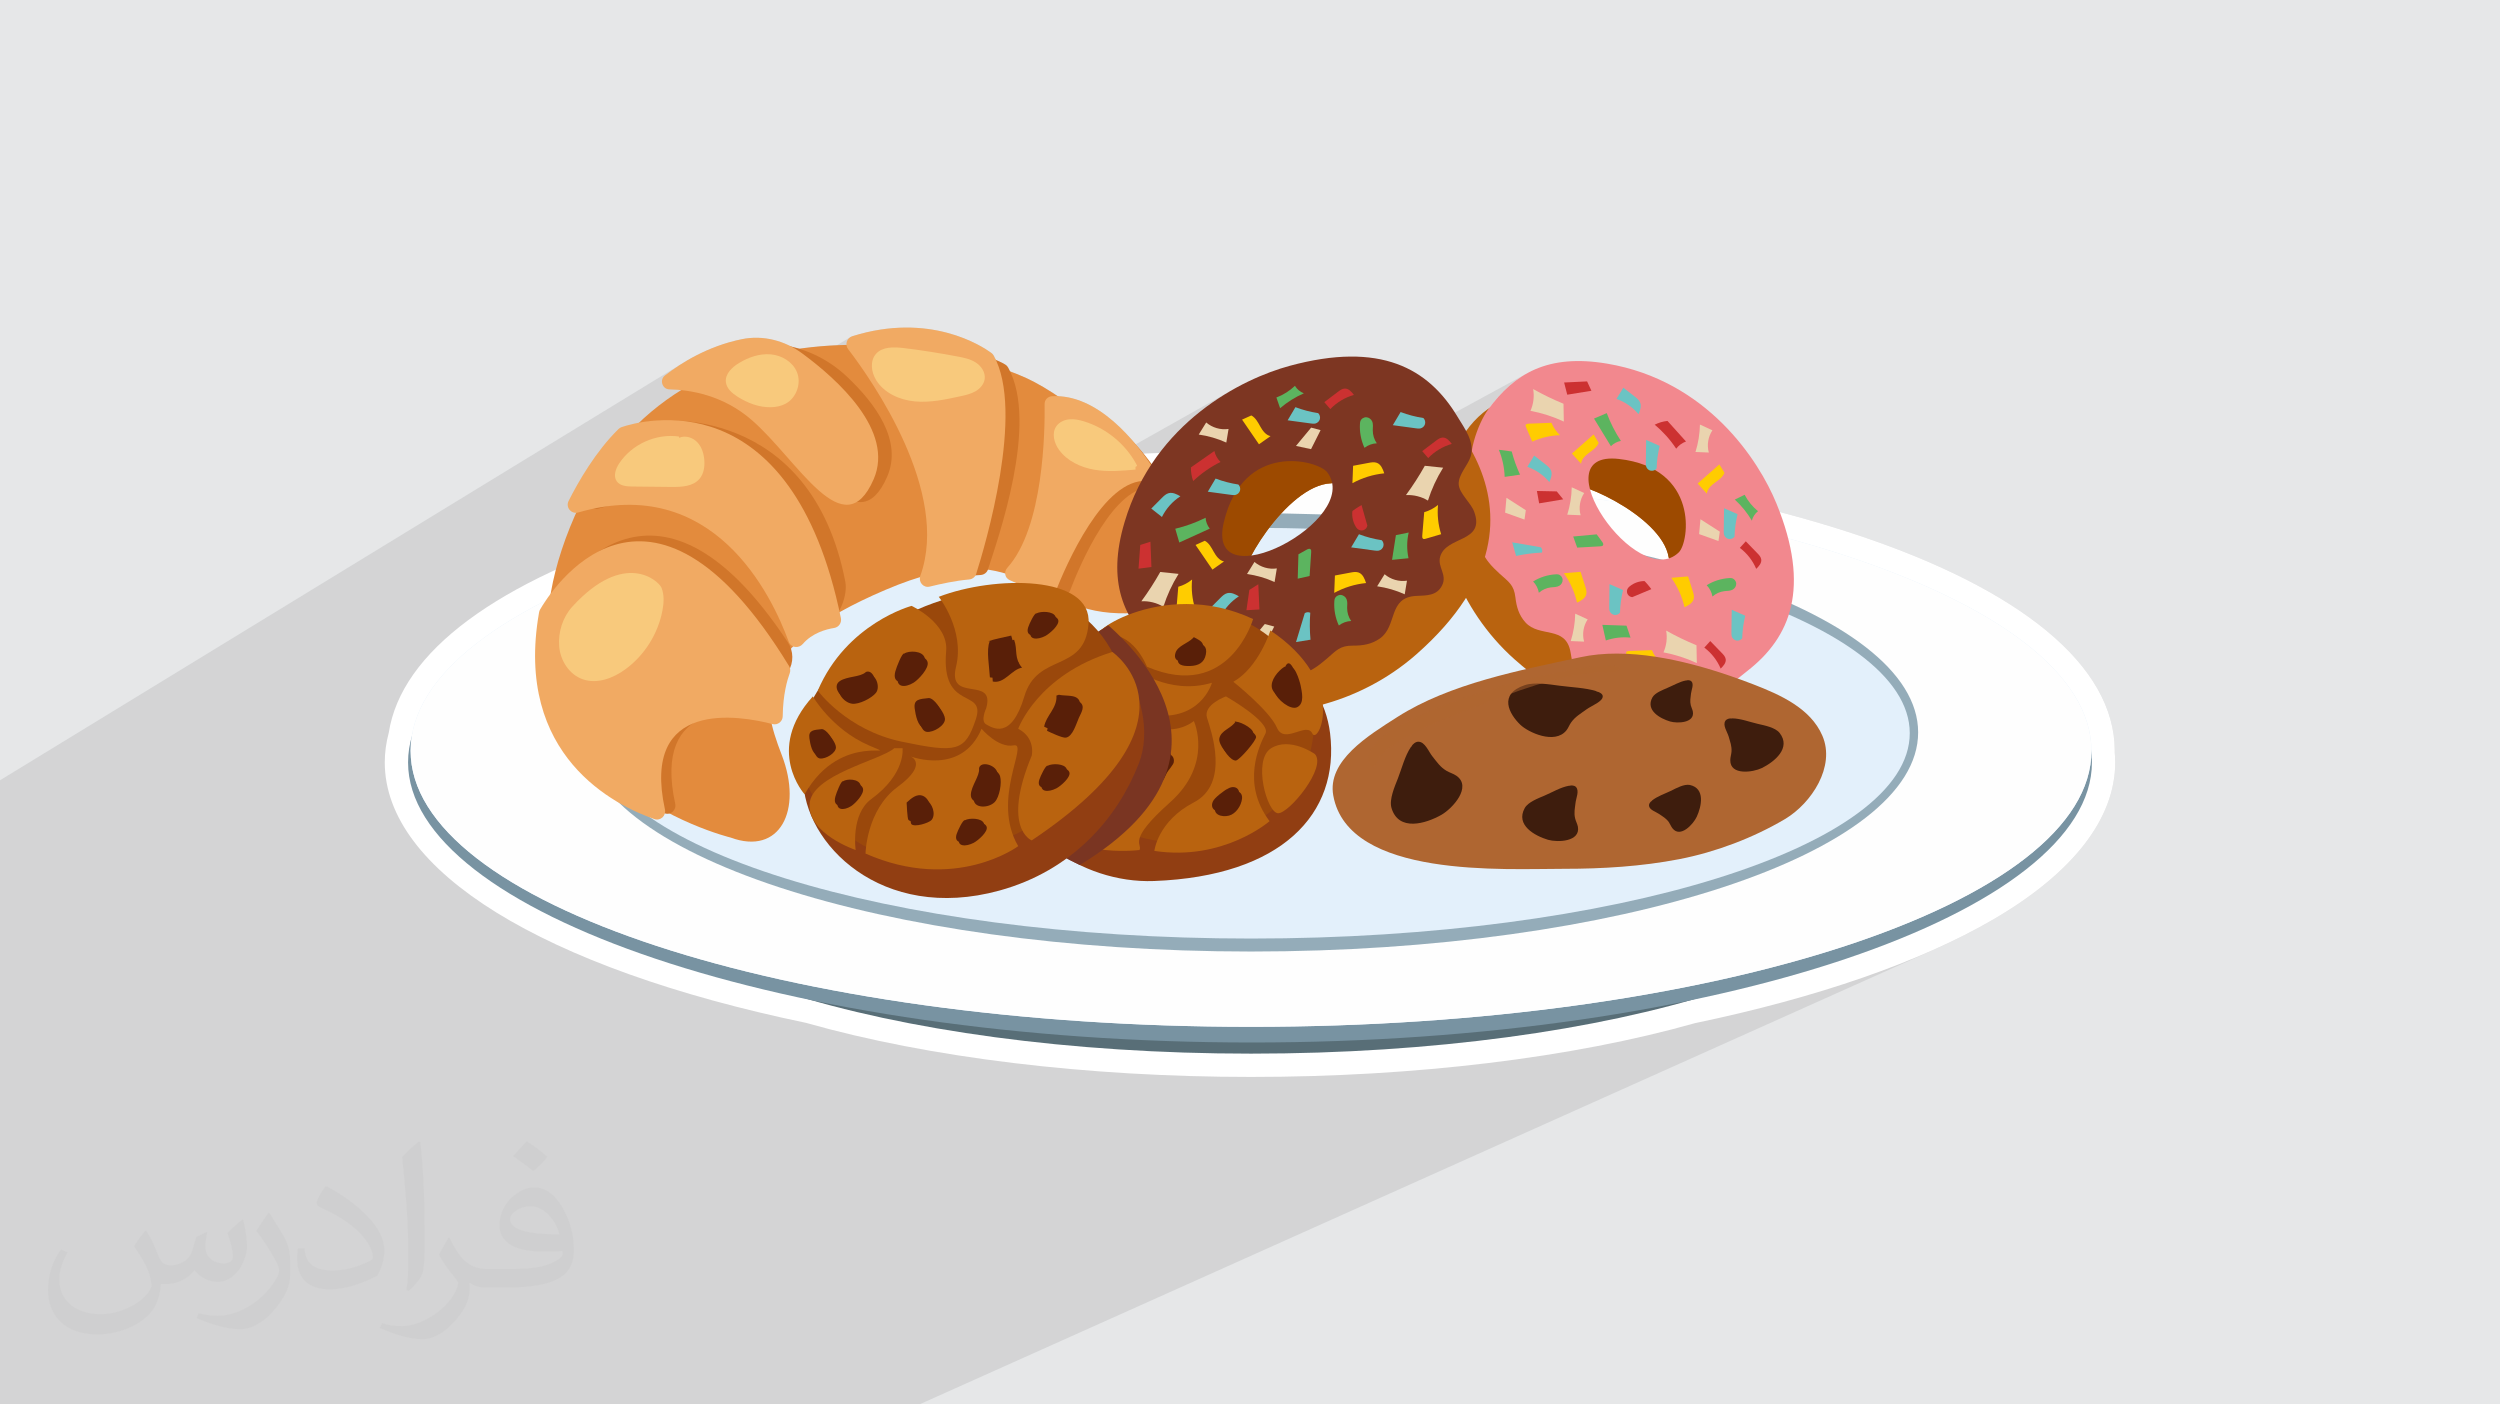 <?xml version="1.0" encoding="UTF-8"?>
<!DOCTYPE svg PUBLIC "-//W3C//DTD SVG 1.1//EN" "http://www.w3.org/Graphics/SVG/1.1/DTD/svg11.dtd">
<!-- Creator: CorelDRAW -->
<svg xmlns="http://www.w3.org/2000/svg" xml:space="preserve" width="94.192mm" height="52.917mm" version="1.1" style="shape-rendering:geometricPrecision; text-rendering:geometricPrecision; image-rendering:optimizeQuality; fill-rule:evenodd; clip-rule:evenodd"
viewBox="0 0 9419.16 5291.66"
 xmlns:xlink="http://www.w3.org/1999/xlink"
 xmlns:xodm="http://www.corel.com/coreldraw/odm/2003">
 <defs>
  <style type="text/css">
   <![CDATA[
    .fil0 {fill:#E6E7E8}
    .fil7 {fill:#FEFEFE;fill-rule:nonzero}
    .fil27 {fill:#3E1D0D;fill-rule:nonzero}
    .fil4 {fill:#586E77;fill-rule:nonzero}
    .fil24 {fill:#591F08;fill-rule:nonzero}
    .fil19 {fill:#5CB45F;fill-rule:nonzero}
    .fil20 {fill:#6BC3C3;fill-rule:nonzero}
    .fil5 {fill:#7893A2;fill-rule:nonzero}
    .fil25 {fill:#7A3522;fill-rule:nonzero}
    .fil21 {fill:#7D3622;fill-rule:nonzero}
    .fil22 {fill:#913E12;fill-rule:nonzero}
    .fil8 {fill:#94ACB9;fill-rule:nonzero}
    .fil23 {fill:#9A480B;fill-rule:nonzero}
    .fil14 {fill:#9D4A00;fill-rule:nonzero}
    .fil26 {fill:#AF6631;fill-rule:nonzero}
    .fil13 {fill:#B9630F;fill-rule:nonzero}
    .fil16 {fill:#CC3131;fill-rule:nonzero}
    .fil10 {fill:#D1762A;fill-rule:nonzero}
    .fil9 {fill:#E38B3D;fill-rule:nonzero}
    .fil6 {fill:#E3F0FB;fill-rule:nonzero}
    .fil17 {fill:#EAD4AF;fill-rule:nonzero}
    .fil11 {fill:#F1AA63;fill-rule:nonzero}
    .fil15 {fill:#F2888E;fill-rule:nonzero}
    .fil12 {fill:#F8C97C;fill-rule:nonzero}
    .fil18 {fill:#FFCC00;fill-rule:nonzero}
    .fil3 {fill:white;fill-rule:nonzero}
    .fil2 {fill:#373435;fill-opacity:0.031}
    .fil1 {fill:#373435;fill-opacity:0.102}
    .fil28 {fill:#AF6631;fill-rule:nonzero;fill-opacity:0.502}
   ]]>
  </style>
 </defs>
 <g id="Layer_x0020_1">
  <polygon class="fil0" points="-0,0 9419.16,0 9419.16,5291.66 -0,5291.66 "/>
  <polygon class="fil1" points="2638.22,5291.66 2097.37,5291.66 2067.12,5291.66 1989.84,5291.66 1682.88,5291.66 1622.63,5291.66 1622.6,5291.66 1178.3,5291.66 627.1,5291.66 464.84,5291.66 433.91,5291.66 364.02,5291.66 319.38,5291.66 209.81,5291.66 178.04,5291.66 170.59,5291.66 91.14,5291.66 91.13,5291.66 90.69,5291.66 67.21,5291.66 24.35,5291.66 7.01,5291.66 1.91,5291.66 -0,5291.66 -0,5287.62 -0,5243.13 -0,5224.86 -0,5201.18 -0,5104.6 -0,5029.28 -0,4684.37 -0,4659.61 -0,4631.38 -0,4631.08 -0,4618.87 -0,4617.15 -0,4617.05 -0,4613.89 -0,4613.18 -0,4584.76 -0,4582.14 -0,4570.57 -0,4550.15 -0,4549.98 -0,4549.68 -0,4549.67 -0,4549.38 -0,4549.37 -0,4549.08 -0,4549.07 -0,4548.78 -0,4545.69 -0,4545.68 -0,4542.95 -0,4540.59 -0,4540.58 -0,4538.75 -0,4538.58 -0,4536.91 -0,4536.79 -0,4535.58 -0,4535.57 -0,4534.57 -0,4533.88 -0,4533.49 -0,4533.4 -0,4324.41 -0,4319.07 -0,4313.44 -0,4308.88 -0,4237.51 -0,4220.96 -0,4189.52 -0,4154.77 -0,4128.25 -0,4092.69 -0,4084.56 -0,3787.1 -0,3711.59 -0,3695.41 -0,3617.26 -0,3614.52 -0,3601.08 -0,3587.54 -0,3552.97 -0,3534.51 -0,3520.91 -0,3386.99 -0,3373.68 -0,3268.84 -0,3232.11 -0,3212.17 -0,3194.88 -0,3194.01 -0,3175.49 -0,3130.03 -0,3106.52 -0,3052.47 -0,3031.51 -0,3031.41 -0,3030.59 -0,3028.5 -0,3001.69 -0,2981.14 -0,2944.99 -0,2939.86 2573.48,1367.3 2589.75,1357.55 2606.84,1347.89 2624.76,1338.4 2643.46,1329.16 2662.95,1320.24 2683.19,1311.73 2704.17,1303.69 2725.88,1296.22 2748.3,1289.38 2771.4,1283.25 2795.18,1277.92 2807.05,1275.78 2818.95,1274.19 2830.87,1273.14 2842.79,1272.63 2854.71,1272.64 2866.6,1273.17 2878.45,1274.22 2890.25,1275.78 2901.98,1277.83 2913.63,1280.38 2925.18,1283.42 2936.62,1286.94 2947.93,1290.93 2959.11,1295.38 2970.13,1300.3 2980.98,1305.67 2984.78,1306.59 2988.57,1307.55 2992.35,1308.54 2996.12,1309.55 2999.88,1310.6 3003.63,1311.68 3007.37,1312.8 3011.1,1313.94 3022.3,1312.39 3033.5,1310.93 3044.7,1309.56 3055.89,1308.29 3067.07,1307.1 3078.24,1306 3089.4,1304.99 3100.55,1304.06 3111.69,1303.22 3122.81,1302.46 3133.91,1301.78 3145,1301.19 3152.87,1300.82 3205.91,1268.97 3211.18,1266.79 3238.21,1258.82 3264.67,1252.08 3290.54,1246.5 3315.83,1242.05 3340.51,1238.64 3364.58,1236.24 3388.02,1234.76 3410.81,1234.17 3432.96,1234.39 3454.44,1235.37 3475.24,1237.05 3495.36,1239.37 3514.78,1242.27 3533.48,1245.69 3551.46,1249.58 3568.7,1253.87 3585.19,1258.51 3600.92,1263.43 3615.88,1268.58 3630.05,1273.9 3643.43,1279.33 3656,1284.81 3667.75,1290.28 3678.66,1295.68 3688.73,1300.95 3697.94,1306.04 3706.28,1310.88 3713.74,1315.42 3720.31,1319.59 3725.97,1323.35 3730.72,1326.62 3734.53,1329.35 3735.94,1330.43 3737.27,1331.56 3738.53,1332.74 3739.73,1333.99 3740.85,1335.3 3741.9,1336.67 3742.88,1338.12 3743.79,1339.64 3744.89,1341.63 3745.98,1343.64 3747.05,1345.68 3748.1,1347.73 3749.13,1349.8 3750.16,1351.88 3751.16,1353.98 3752.16,1356.09 3758.73,1358.95 3764.78,1361.68 3770.29,1364.26 3775.24,1366.68 3779.61,1368.93 3783.37,1371 3786.51,1372.87 3788.99,1374.55 3790.4,1375.62 3791.73,1376.74 3792.99,1377.92 3794.18,1379.17 3795.3,1380.48 3796.35,1381.86 3797.33,1383.31 3798.24,1384.83 3799.22,1386.59 3800.18,1388.37 3801.13,1390.15 3802.06,1391.95 3802.98,1393.76 3803.89,1395.58 3804.79,1397.41 3805.68,1399.24 3818.61,1404.16 3831.06,1409.09 3843.01,1414.01 3854.45,1418.91 3865.36,1423.78 3875.73,1428.61 3885.55,1433.4 3894.8,1438.13 3905.88,1444.05 3917.03,1450.24 3928.26,1456.69 3939.56,1463.39 3950.92,1470.35 3962.33,1477.54 3973.79,1484.97 3985.29,1492.62 4007.87,1494.48 4030.05,1498.31 4051.8,1503.98 4073.09,1511.35 4093.9,1520.28 4114.2,1530.62 4133.98,1542.23 4153.21,1554.97 4171.86,1568.71 4189.91,1583.29 4207.33,1598.58 4224.11,1614.43 4240.21,1630.72 4255.62,1647.28 4270.3,1663.98 4278.79,1674.16 4653.14,1463.28 4636.8,1472.54 4620.38,1482.26 4603.91,1492.45 4587.41,1503.12 4570.9,1514.27 4554.43,1525.92 4538,1538.07 4521.66,1550.72 4505.41,1563.89 4489.31,1577.58 4473.36,1591.79 4457.59,1606.55 4442.04,1621.84 4426.72,1637.68 4411.67,1654.09 4396.91,1671.05 4382.47,1688.59 4368.37,1706.7 4358.19,1720.45 4348.23,1734.53 4338.49,1748.93 4328.98,1763.65 4319.72,1778.71 4310.71,1794.1 4301.97,1809.83 4293.51,1825.89 4285.34,1842.3 4277.46,1859.06 4269.89,1876.16 4262.65,1893.61 4255.73,1911.42 4249.15,1929.58 4242.93,1948.1 4237.07,1966.99 4233.12,1980.67 4229.49,1994.14 4226.18,2007.39 4223.17,2020.44 4220.48,2033.29 4218.08,2045.93 4215.99,2058.38 4214.2,2070.64 4212.7,2082.7 4211.49,2094.58 4210.57,2106.27 4209.94,2117.79 4209.59,2129.13 4209.52,2140.3 4209.73,2151.3 4210.21,2162.13 4210.96,2172.81 4211.97,2183.32 4213.25,2193.68 4214.79,2203.89 4216.59,2213.95 4218.65,2223.87 4220.95,2233.65 4221.17,2234.47 4936.77,1844.74 4937.78,1844.2 4938.78,1843.66 4939.78,1843.13 4940.79,1842.61 4941.79,1842.09 4942.79,1841.57 4943.79,1841.06 4944.8,1840.56 4945.8,1840.06 4946.81,1839.57 4947.81,1839.08 4948.81,1838.6 4949.82,1838.13 4950.82,1837.66 4951.82,1837.2 4952.83,1836.74 4953.83,1836.29 4954.84,1835.84 4955.84,1835.41 4956.84,1834.97 4957.85,1834.54 4958.85,1834.12 4959.85,1833.7 4960.86,1833.29 4961.86,1832.89 4962.87,1832.49 4963.87,1832.1 4964.87,1831.72 4965.88,1831.34 4966.82,1830.99 4966.88,1830.97 4966.88,1830.96 4967.78,1830.63 4967.88,1830.59 4968.88,1830.23 4969.59,1829.99 4969.89,1829.88 4970.89,1829.53 4971.89,1829.19 4972.9,1828.86 4973.9,1828.53 4974.9,1828.21 4975.9,1827.89 4976.9,1827.59 4977.9,1827.28 4978.9,1826.99 4979.9,1826.7 4980.9,1826.42 4981.9,1826.14 4982.9,1825.87 4983.61,1825.68 5761.29,1402.32 5748.79,1409.16 5736.6,1416.48 5724.71,1424.26 5713.12,1432.5 5701.81,1441.18 5690.76,1450.3 5679.97,1459.85 5669.41,1469.82 5659.09,1480.2 5648.98,1490.99 5639.07,1502.17 5629.36,1513.73 5619.82,1525.67 5610.44,1537.98 5606.46,1543.37 5602,1549.77 5597.46,1556.85 5592.89,1564.56 5588.31,1572.85 5583.75,1581.68 5579.26,1590.98 5574.86,1600.71 5570.59,1610.81 5566.48,1621.25 5562.56,1631.97 5558.87,1642.92 5555.45,1654.05 5552.31,1665.3 5549.51,1676.64 5547.06,1688.01 5545.01,1699.35 3045.67,3044.81 3049.82,3056.9 3058.55,3078.32 3068.6,3099.57 3079.96,3120.57 3092.61,3141.25 3106.52,3161.56 3121.67,3181.41 3138.04,3200.74 3155.61,3219.49 3174.36,3237.58 3177.87,3240.64 6016.1,1740.65 6031.56,1733.55 6050.49,1729.11 6073.03,1727.57 6099.35,1729.15 6113.93,1731.04 6127.98,1733.3 6141.49,1735.94 6154.49,1738.92 6166.97,1742.25 6178.96,1745.9 6190.45,1749.87 6201.46,1754.13 6201.57,1754.78 6201.69,1755.43 6201.82,1756.07 6201.97,1756.71 6202.14,1757.35 6202.32,1757.99 6202.52,1758.62 6202.74,1759.24 6203.97,1761.97 6205.56,1764.51 6207.47,1766.81 6209.67,1768.85 6212.11,1770.58 6214.75,1771.99 6217.56,1773.03 6220.48,1773.67 6222.4,1773.86 6224.32,1773.88 6226.24,1773.72 6228.14,1773.41 6230,1772.93 6231.83,1772.3 6233.22,1771.68 6235.29,1770.6 6261.91,1788.3 6284.48,1808.01 6303.27,1829.35 6318.55,1851.93 6330.57,1875.38 6339.62,1899.31 6345.96,1923.35 6349.85,1947.1 6351.57,1970.18 6351.38,1992.22 6349.55,2012.83 6346.35,2031.63 6342.04,2048.23 6336.9,2062.26 6331.18,2073.33 6325.17,2081.06 6309.99,2093.32 6293.7,2101.77 5776.83,2366.27 5780.86,2368.26 5793.46,2372.84 5806.41,2376.41 5819.51,2379.35 5822.52,2379.97 6705.65,1929.15 6723.46,1933.85 6741.19,1938.59 6758.82,1943.38 6776.37,1948.21 6793.83,1953.09 6811.2,1958.01 6828.48,1962.98 6845.68,1967.99 6862.77,1973.04 6879.78,1978.14 6896.7,1983.28 6913.52,1988.47 6930.24,1993.7 6946.87,1998.98 6963.41,2004.3 6979.85,2009.66 7038.73,2029.52 7095.91,2049.84 7151.4,2070.62 7205.17,2091.85 7257.22,2113.52 7307.54,2135.62 7356.11,2158.14 7402.91,2181.07 7447.95,2204.39 7491.2,2228.11 7532.66,2252.21 7572.31,2276.67 7610.14,2301.5 7646.14,2326.68 7680.3,2352.19 7712.6,2378.04 7743.04,2404.21 7771.6,2430.69 7798.27,2457.47 7823.04,2484.55 7845.9,2511.9 7866.83,2539.53 7885.82,2567.42 7902.86,2595.56 7917.95,2623.94 7931.06,2652.56 7942.18,2681.4 7951.31,2710.45 7958.43,2739.71 7963.53,2769.16 7966.6,2798.79 7967.63,2828.6 7967.65,2828.61 7967.65,2829.3 7967.64,2829.99 7967.63,2830.67 7967.61,2831.36 7967.59,2832.05 7967.57,2832.74 7967.54,2833.43 7967.51,2834.12 7967.98,2839.29 7968.39,2844.31 7968.73,2849.21 7969,2854.01 7969.21,2858.71 7969.36,2863.33 7969.44,2867.89 7969.47,2872.4 7969,2892.28 7967.61,2912.11 7965.28,2931.89 7962.04,2951.61 7957.87,2971.27 7952.78,2990.87 7946.78,3010.4 7939.87,3029.86 7932.05,3049.25 7923.33,3068.55 7913.7,3087.77 7903.18,3106.91 7891.76,3125.95 7879.45,3144.89 7866.25,3163.74 7852.16,3182.48 7837.19,3201.11 7821.34,3219.63 7804.62,3238.03 7787.02,3256.31 7768.55,3274.47 7749.21,3292.5 7729.01,3310.4 7707.95,3328.16 7686.03,3345.78 7663.26,3363.25 7639.64,3380.57 7615.16,3397.75 7589.85,3414.76 7563.69,3431.61 7536.69,3448.3 7508.86,3464.82 7482.86,3479.68 7456.2,3494.39 7428.89,3508.95 7400.92,3523.37 7372.32,3537.63 7343.08,3551.73 7313.21,3565.67 7282.73,3579.46 3463.18,5291.66 3437.41,5291.66 3210.34,5291.66 2718.97,5291.66 2648.09,5291.66 2638.26,5291.66 "/>
  <path class="fil2" d="M550.85 4636.82c17.98,27.25 29.64,53.44 41.02,82.55 8.46,16.94 12.95,48.16 52.65,48.16 11.63,0 28.32,-3.43 43.13,-11.63 16.66,-8.74 29.36,-21.97 35.99,-42.06l15.87 -53.44 38.63 -19.05 2.64 2.64c-5.28,20.12 -6.6,39.42 -6.6,54.51 0,44.7 38.63,61.65 69.32,61.65 17.98,0 34.14,-8.74 34.14,-25.15 0,-21.16 -8.99,-57.15 -20.65,-89.43 17.98,-17.98 35.99,-35.99 56.62,-50.55l3.17 1.6c8.99,38.1 14.02,75.67 14.02,100.81 0,24.61 -10.85,51.87 -19.84,69.6 -18.52,34.92 -51.33,62.71 -91.01,62.71 -30.15,0 -63.75,-15.09 -86.79,-43.13l-1.32 0c-21.69,27 -55.3,51.33 -109.02,51.33l-16.66 0c-2.64,35.46 -10.31,60.58 -21.97,83.08 -32,62.43 -127,106.63 -216.43,106.63 -124.36,0 -186.79,-71.7 -186.79,-167.21 0,-59 19.3,-113.77 48.95,-152.65l24.33 10.06c-18.52,35.46 -30.96,68.78 -30.96,101.6 0,89.43 72.77,132.03 156.64,132.03 77.8,0 174.09,-49.48 191.57,-106.88 -6.6,-62.71 -30.15,-92.07 -66.14,-149.22 10.85,-19.05 24.87,-38.1 42.34,-58.47l3.17 0 0 0 0 0 -0.02 -0.09zm1434.31 -336.55c26.19,16.41 51.87,35.71 76.99,57.94 -14.02,19.84 -31.5,37.85 -53.19,53.72 -25.15,-20.37 -50.27,-37.85 -75.95,-56.36 17.45,-19.58 34.67,-38.35 52.12,-55.3l0 0 0 0 0 0 0 0 0 0 0.03 0zm13.49 244.48c-42.34,0 -76.99,27.79 -76.99,48.41 0,44.2 84.66,57.94 186,57.4 -12.7,-51.87 -57.15,-105.84 -109.02,-105.84l0.01 0.03zm-95 236.55c55.04,0 103.2,-1.6 139.95,-10.85 41.02,-10.31 75.67,-30.96 75.67,-45.24 0,-3.71 0,-8.2 -1.32,-11.91 -23.01,2.11 -49.48,2.11 -72.49,2.11 -74.6,0 -131.75,-16.94 -154.25,-58.75 -5.56,-11.63 -9.52,-24.61 -9.52,-39.42 0,-40.49 17.45,-79.91 48.16,-107.16 25.65,-22.48 53.97,-36.5 82.8,-36.5 52.12,0 93.65,41.81 122.76,107.7 15.87,35.99 26.72,77.52 26.72,129.92 0,34.92 -9.52,64.29 -31.22,85.98 -40.49,39.17 -115.09,53.97 -229.39,53.97l-51.87 0 0 0 -13.49 0c-28.32,0 -48.69,-5.03 -64.82,-17.45l-2.64 0c0.79,6.6 1.32,12.95 1.32,19.05 0,25.65 -8.46,58.47 -25.65,84.66 -50.8,75.41 -105.84,108.2 -153.47,108.2 -48.16,0 -107.16,-18.52 -160.35,-42.6l9.52 -18.52c17.2,7.14 41.02,11.91 73.81,11.91 85.98,0 198.96,-82.55 212.98,-163.25 -3.17,-6.6 -8.99,-15.34 -17.2,-24.61 -25.15,-29.9 -41.02,-54.76 -55.83,-80.95 12.7,-25.15 24.33,-45.24 35.18,-63.5l4.5 -0.53c36.78,74.88 70.1,117.73 144.45,117.73l11.63 0 0 0 53.97 0 0 0 0 0 0 0 0 0 0 0 0.09 0.01zm-372.54 79.12c6.35,-34.39 6.88,-73.02 6.88,-109.02l0 -53.44c0,-99.75 -12.7,-244.73 -23.01,-339.19 17.98,-19.3 43.13,-42.06 62.97,-57.4l5.82 1.6c13.49,118.8 16.66,256.39 16.66,383.64 0,33.35 -1.32,65.89 -4.5,89.69 -1.85,30.15 -19.3,52.91 -56.62,87.83l-8.2 -3.71zm-383.38 -157.43c1.85,46.84 24.87,83.62 105.31,83.62 50.01,0 92.33,-12.95 139.17,-35.18 8.46,-3.71 12.95,-8.74 12.95,-12.95 0,-29.36 -22.48,-68.25 -60.32,-103.71 -36.78,-33.35 -85.47,-62.71 -130.96,-82.3 -15.62,-6.6 -20.65,-13.49 -20.65,-20.12 0,-13.49 17.98,-41.81 32.82,-62.18l5.03 -0.53c52.12,27.25 110.34,67.74 153.47,112.7 39.17,41.53 63.5,83.62 63.5,129.39 0,33.86 -10.31,65.61 -27,95.25 -57.15,28.83 -118.01,50.8 -178.33,50.8 -73.28,0 -123.29,-34.39 -123.29,-115.09 0,-8.74 0,-22.22 3.17,-39.7l25.15 0 0 0 0 0 0 0 0 0 0 0 -0.02 0zm-132.57 -133.1l45.52 73.56c16.66,27.25 32.28,56.9 32.28,103.71l0 59.79c0,48.41 -30.96,100.28 -80.95,151.61 -39.17,34.67 -73.81,49.48 -105.84,49.48 -47.62,0 -102.13,-14.81 -165.1,-41.81l7.14 -18.52c19.84,5.28 42.85,9.78 71.17,9.78 90.5,-0.53 183.08,-66.67 225.42,-147.37 5.03,-9.27 6.88,-17.98 6.88,-24.08 0,-9.27 -5.03,-19.58 -8.99,-28.83 -23.01,-43.38 -48.69,-83.08 -76.99,-119.86 14.81,-23.29 29.64,-45.77 45.77,-68l3.71 0.53 0 0 0 0 0 0 0 0 0 0 -0.02 0.01z"/>
  <g id="_2351490756352">
   <path class="fil3" d="M7967.64 2828.6c0,-318.84 -350.81,-609.67 -987.78,-818.94 -606.65,-199.29 -1411.55,-309.04 -2266.39,-309.04 -828.16,0 -1614.7,103.87 -2214.84,292.48 -629.03,197.71 -986.33,463 -1033.9,767.59 -9.99,37.36 -15.04,74.91 -15.04,111.69 0,407.58 593.35,774.38 1587.4,981.46 462.78,131.35 1057.93,203.68 1676.38,203.68 616.47,0 1210.24,-71.95 1672.34,-202.56 461.05,-96.01 849.32,-230.89 1123.06,-390.13 301.32,-175.29 460.61,-380.17 460.61,-592.44 0,-11.98 -0.61,-24.29 -1.96,-38.27 0.08,-1.85 0.14,-3.67 0.14,-5.51l-0.02 -0.01z"/>
   <path class="fil4" d="M7195.32 3180.9c0,435.57 -1111.13,788.88 -2481.85,788.88 -1370.71,0 -2481.93,-353.31 -2481.93,-788.88 0,-435.84 1111.22,-789 2481.93,-789 1370.72,0 2481.85,353.16 2481.85,789z"/>
   <path class="fil5" d="M7881.72 2872.41c0,565.49 -1414.01,1055.36 -3165.86,1055.36 -1752,0 -3178.44,-489.87 -3178.44,-1055.36 0,-565.79 1420.18,-1024.11 3172.22,-1024.11 1751.81,0 3172.08,458.29 3172.08,1024.11z"/>
   <path class="fil6" d="M7879.88 2828.6c0,574.36 -1417.66,1040.11 -3166.42,1040.11 -1748.91,0 -3166.42,-465.72 -3166.42,-1040.11 0,-574.52 1417.48,-1040.23 3166.42,-1040.23 1748.78,0 3166.42,465.73 3166.42,1040.23z"/>
   <path class="fil7" d="M7879.88 2828.6c0,574.36 -1417.66,1040.11 -3166.42,1040.11 -1748.91,0 -3166.42,-465.72 -3166.42,-1040.11 0,-574.52 1417.48,-1040.23 3166.42,-1040.23 1748.78,0 3166.42,465.73 3166.42,1040.23z"/>
   <path class="fil8" d="M7226.93 2759.38c0,455.99 -1125.44,825.66 -2513.46,825.66 -1388.09,0 -2513.62,-369.67 -2513.62,-825.66 0,-455.91 1125.53,-825.78 2513.62,-825.78 1388.02,0 2513.46,369.87 2513.46,825.78z"/>
   <path class="fil6" d="M7195.32 2762.35c0,427.26 -1111.13,773.8 -2481.85,773.8 -1370.71,0 -2481.93,-346.54 -2481.93,-773.8 0,-427.31 1111.22,-773.58 2481.93,-773.58 1370.72,0 2481.85,346.27 2481.85,773.58z"/>
   <path class="fil9" d="M2752.37 3155.51c0,0 -980.17,-237.08 -604.64,-1169.6 375.51,-932.49 1470.49,-692.87 1747.08,-547.78 381.05,199.83 921.21,889.54 318.4,872.35 -334.77,-9.56 -362.75,-307.24 -876.76,-88.21 -513.99,219.02 -471.11,414.42 -390.98,622.48 80.13,208.04 -7.2,379.71 -193.1,310.76z"/>
   <path class="fil10" d="M2933.6 2600.5c11.73,-25.75 23.16,-48.71 36.34,-70.25 20.82,-33.96 20.44,-76.86 -1.48,-110.09 -510.04,-773.82 -861.48,-203.63 -895.12,-145.05 -1.22,3.4 -2.4,6.73 -3.62,10.13 -95.82,543.28 290.32,729.27 434.71,779.14 22.69,7.83 44.68,-12.59 39.56,-36.05 -86.43,-395.4 240.22,-360.14 381.93,-327.66 -6.76,-33.94 -5.81,-70.57 7.68,-100.17z"/>
   <path class="fil10" d="M3044.05 2378.41c24.27,-14.59 35.07,-14.18 79.16,-36.56 42.8,-21.7 70.8,-102.95 61.69,-150.05 -129.36,-667.45 -700.2,-619.94 -766.17,-597.5 -4.58,1.54 -8.51,3.99 -11.94,7.35 -86.13,84.4 -151.94,199.55 -187.89,270.95 -12.23,24.22 10.32,50.85 36.39,43.31 488.77,-141.65 710.55,274.73 784.63,465.18 1.41,-0.87 2.71,-1.83 4.13,-2.68z"/>
   <path class="fil10" d="M4031.39 2225.71c38.94,-101.58 166.52,-400.99 314.94,-390.74 21.45,1.48 34.52,-23.96 22.74,-42.25 -61.35,-95.14 -191.76,-261.61 -349.25,-253.67 -14.39,0.72 -25.82,12.41 -25.58,27.08 1.58,93.06 -1.77,430.33 -126.44,570.01 -12.27,13.75 -8.53,35.31 8.23,42.86 34.64,15.53 85.74,39.51 117.36,59.41 13.99,8.81 32.09,2.79 38,-12.7z"/>
   <path class="fil10" d="M3271.96 1300.3c92.02,120.41 385.2,539.46 272.23,854.19 -8.39,23.3 -9.09,32.13 14.96,26.15 41.87,-10.38 86.74,-10.04 136.02,-14.24 12.65,-1.05 23.43,-9.07 27.27,-21.16 33.73,-106.55 194,-550.22 75.82,-760.41 -2.35,-4.17 -5.41,-7.49 -9.26,-10.28 -35.69,-26.05 -347.4,-139.78 -501.19,-122.63 -21.49,2.4 -28.99,31.18 -15.85,48.38z"/>
   <path class="fil10" d="M2556.23 1404.8c60.73,-47.3 121.37,-84.12 249.93,-110.28 30.12,-6.16 76.21,-3.72 121.62,1.69 98.1,11.61 190.35,54.26 262.27,121.96 110.43,103.88 210.86,243.83 152.58,377.67 -112.52,258.5 -283.97,-70.34 -459.1,-223.01 -107.7,-93.89 -231.24,-114.07 -310.4,-115.7 -26.94,-0.55 -38.29,-35.67 -16.9,-52.33z"/>
   <path class="fil11" d="M2910.64 2728.07c-124.45,-32.4 -496.78,-97.01 -405.32,321.79 5.14,23.52 -16.99,44.03 -39.76,36.14 -144.56,-49.95 -530.23,-236 -434.49,-778.96 0.61,-3.62 1.83,-7.13 3.67,-10.31 34.89,-60.71 405.07,-660.8 938.04,212.62 4.93,8.05 6.07,17.91 2.8,26.78 -8.9,23.87 -25.61,79.59 -26.54,162.24 -0.21,20.07 -18.98,34.76 -38.4,29.7z"/>
   <path class="fil11" d="M3143.2 2365.86c-32.67,5.22 -83.53,19.74 -118.35,60.24 -15.79,18.33 -44.89,14.63 -53.18,-8.09 -64.9,-177.92 -284.64,-634.58 -792.99,-487.22 -26.09,7.55 -48.61,-19.08 -36.41,-43.31 35.97,-71.4 101.78,-186.54 187.89,-270.93 3.44,-3.41 7.39,-5.82 11.94,-7.36 69.15,-23.51 639.9,-187.86 826.16,719.95 3.52,17.05 -7.88,33.98 -25.06,36.72z"/>
   <path class="fil11" d="M3974.43 2235.75c43.06,-110.05 184.06,-434.42 346.94,-423.79 23.54,1.53 38,-26.03 25.09,-45.82 -67.04,-102.75 -209.66,-282.47 -382.52,-273.36 -15.86,0.82 -28.44,13.53 -28.21,29.38 1.45,100.7 -3.3,465.68 -140.6,617.18 -13.5,14.9 -9.48,38.26 8.94,46.34 37.97,16.68 93.98,42.48 128.6,63.97 15.32,9.44 35.21,2.87 41.76,-13.9z"/>
   <path class="fil11" d="M3195.34 1315.17c92.01,120.41 385.2,539.46 272.22,854.19 -8.39,23.31 11.3,46.73 35.32,40.76 41.89,-10.39 98.53,-22.58 147.81,-26.76 12.64,-1.06 23.44,-9.07 27.26,-21.19 33.77,-106.54 184.04,-612.34 65.85,-822.53 -2.34,-4.16 -5.42,-7.47 -9.26,-10.29 -35.69,-26.04 -232.07,-154.37 -523.35,-62.56 -20.62,6.51 -28.99,31.18 -15.85,48.38z"/>
   <path class="fil11" d="M2505.2 1414.7c60.75,-47.29 161.42,-110.58 289.99,-136.78 78.75,-16.05 160.64,4.66 226.64,53.17 133.64,98.26 349.23,292.18 269.79,474.65 -112.53,258.51 -283.98,-70.33 -459.09,-223.01 -107.73,-93.89 -231.26,-114.07 -310.42,-115.7 -26.94,-0.55 -38.3,-35.67 -16.91,-52.33z"/>
   <path class="fil12" d="M2156.35 2285.59c-36.26,39.67 -53.89,96.09 -49.56,149.64 4.29,53.56 37.92,106.16 88.63,123.98 54.28,19.08 115.01,-3.86 161.34,-37.96 72,-52.97 122.84,-133.96 139.26,-221.87 5.26,-28.1 6.93,-57.98 -3.56,-84.58 -10.49,-26.63 -139.78,-144.09 -336.11,70.79z"/>
   <path class="fil12" d="M2557.68 1644.64c-85.91,-12.08 -177.09,29.04 -224.87,101.45 -13.27,20.13 -23.07,47.73 -9.01,67.35 12.55,17.53 37.48,19.42 59.1,19.64 48.73,0.51 97.5,1.05 146.27,1.58 38.17,0.41 81.69,-1.49 106.38,-30.62 16.04,-18.93 20,-45.53 18.07,-70.26 -1.92,-24.76 -9.65,-50.02 -26.86,-67.91 -17.23,-17.88 -45.28,-26.6 -67.95,-16.41l-1.13 -4.82z"/>
   <path class="fil12" d="M2778.46 1494.38c37.52,23.89 80.87,40.66 125.34,39.92 19.71,-0.35 39.66,-4.24 56.95,-13.76 40.16,-22.16 59.23,-76.17 41.82,-118.61 -15.89,-38.81 -57.25,-63.32 -99.01,-66.9 -41.75,-3.57 -83.34,11.05 -119.23,32.7 -26.51,15.96 -53.19,41.57 -49.47,72.28 2.86,23.87 23.31,41.47 43.6,54.37z"/>
   <path class="fil12" d="M3300.72 1333c-23.67,26.42 -18.42,69.05 0.29,99.21 30.37,48.93 88.75,74.86 146.11,80.18 57.33,5.3 114.68,-7.05 170.94,-19.34 19.59,-4.29 39.55,-8.71 56.95,-18.66 17.41,-9.96 32.22,-26.52 34.96,-46.4 3.41,-24.62 -12.6,-48.66 -33.51,-62.13 -20.9,-13.46 -45.98,-18.46 -70.42,-23 -67.29,-12.52 -134.85,-23.74 -202.87,-31.63 -36.11,-4.18 -78.19,-5.3 -102.45,21.77z"/>
   <path class="fil12" d="M4280.1 1746.51c-41.74,-75.38 -113.46,-133.58 -195.82,-158.88 -18.16,-5.6 -37.14,-9.64 -56.03,-7.7 -18.85,1.94 -37.74,10.62 -48.5,26.25 -18.12,26.31 -8.24,63.35 10.65,89.08 30.73,41.91 81.41,65.66 132.64,74.44 51.22,8.78 103.68,4.24 155.45,-0.63 -3.92,-22.42 12.65,-2.65 1.61,-22.56z"/>
   <path class="fil13" d="M6127.39 2367.71c-4.38,-38.29 -5.13,-96.83 -13.31,-152.91 -0.8,-1.71 -1.79,-3.14 -2.51,-4.95 -13.57,-33.33 -27.45,-67.65 -45.27,-99.29 -16.1,-11.35 -34.5,-23.66 -43.51,-32.47 -24.98,-24.54 -45.47,-42.82 -80.26,-49.8 -12.22,-2.45 -23.25,-7.56 -33.19,-14.24 -25.23,-6.06 -49.71,-10.04 -71.07,-12.1 -124.57,-11.97 18.85,-113.22 40.92,-174.27 33.73,-40.15 381.95,111.69 407.76,271.78 6.2,19.74 10.09,40.29 10.73,61.63 0.06,2.48 -0.35,4.75 -0.42,7.14 11.08,57.92 16.12,117.43 22.79,175.92 14.17,124.32 -178.51,147.99 -192.66,23.56zm558.26 -17.86c48.41,-88.65 -117.33,-528.88 -351.56,-690.14 -80.04,-55.12 -175.26,-71.56 -254.71,-108.52 -399.16,-185.73 -598.67,24.36 -645.28,305.25 -26.4,159.05 56.27,435.93 272.84,628.31 611.56,543.14 978.71,-134.9 978.71,-134.9z"/>
   <path class="fil14" d="M5676.92 1588.79c-5.07,9.59 -9.76,19.17 -14.42,28.7 5.65,6.33 11.33,12.75 17.07,19.34 47.15,53.98 105.4,96.77 152.58,150.61 14.14,16.13 28.6,32.57 43.08,49.15 1.53,-3.04 2.92,-6.03 3.96,-8.9 33.73,-40.17 381.96,111.68 407.77,271.75 6.2,19.77 10.09,40.29 10.72,61.66 0.07,2.49 -0.34,4.73 -0.41,7.14 6.32,33.17 10.67,66.87 14.48,100.62 42.39,15.16 85.63,29.38 127.9,46.74 55.98,23.01 141.68,53.39 206.43,95.5 26.08,-36.35 39.57,-61.27 39.57,-61.27 48.42,-88.62 -117.36,-528.87 -351.55,-690.12 -80.05,-55.14 -175.28,-71.56 -254.73,-108.53 -169.18,-78.7 -302.39,-86.13 -403.39,-47.39 14.74,22.74 18.17,52.31 0.94,85z"/>
   <path class="fil15" d="M6099.36 1729.15c303.28,34.53 265.62,313.04 225.82,351.9 -155.5,151.97 -527.36,-386.23 -225.82,-351.9zm148.69 900.61c30.71,-15.89 59.4,-62.31 91.92,-67.89 34.35,-5.86 73.05,24.97 104.82,30.85 54.75,10.15 99.61,-34.32 139.44,-65.44 161.45,-126.07 238.97,-311.42 109.12,-629.57 -67.46,-165.27 -262.73,-464.11 -637.9,-527.58 -223.82,-37.85 -349.15,36.57 -448.98,173.24 -37.78,51.71 -87.22,183.57 -54.24,254.55 16.08,34.65 42.27,45.84 47.58,88.78 4.25,34.45 -1.57,63.28 -11.8,96.06 -25.11,80.48 0.04,122.25 62.47,179.05 34.26,31.16 53.47,41.5 59.03,88.84 4.2,35.87 13.1,66.72 37.49,94.01 52.94,59.16 152.71,10.39 170.34,112.97 6.42,37.3 9.12,74.93 50.04,89.11 41.09,14.21 63.61,-25.71 101.99,-19.94 79.29,11.9 70.35,158.87 178.68,102.96z"/>
   <path class="fil16" d="M6635.78 2107.58c-1.36,-9.15 -8.09,-16.41 -14.54,-23.05 -14.55,-15.01 -29.13,-30.06 -43.69,-45.1 -7.49,8.28 -14.95,16.52 -22.42,24.77 27.03,20.33 48.57,47.9 61.67,79.06 10.1,-9.75 21.03,-21.82 18.98,-35.68z"/>
   <path class="fil16" d="M6501.89 2483.38c-1.35,-9.16 -8.09,-16.42 -14.52,-23.04 -14.57,-15.04 -29.12,-30.08 -43.71,-45.09 -7.46,8.25 -14.93,16.48 -22.42,24.77 27.03,20.3 48.57,47.87 61.68,79.03 10.09,-9.73 21.02,-21.8 18.97,-35.67z"/>
   <path class="fil17" d="M6393.05 2498.32c-0.42,-22.41 -0.82,-44.79 -1.24,-67.18 -39.17,-16.07 -77.39,-34.56 -114.3,-55.29 4.9,27.5 1.35,56.49 -10.09,82 43.36,8.17 85.68,21.8 125.63,40.47z"/>
   <path class="fil17" d="M5891.94 1588.31c-0.42,-22.4 -0.83,-44.77 -1.24,-67.15 -39.21,-16.08 -77.39,-34.57 -114.31,-55.31 4.9,27.52 1.33,56.51 -10.11,82.01 43.36,8.15 85.67,21.8 125.66,40.45z"/>
   <path class="fil18" d="M5976.42 2239.3c2.46,-9.76 -0.6,-19.94 -3.67,-29.55 -5.83,-18.39 -11.68,-36.85 -17.52,-55.28 -21.08,1.76 -42.15,3.5 -63.2,5.24 23.75,33.09 40.75,71.04 49.71,110.78 14.58,-6.83 30.77,-15.58 34.68,-31.19z"/>
   <path class="fil18" d="M6381.31 2256.56c2.43,-9.76 -0.63,-19.94 -3.67,-29.55 -5.87,-18.4 -11.72,-36.84 -17.55,-55.28 -21.06,1.76 -42.13,3.5 -63.2,5.24 23.74,33.09 40.76,71.04 49.71,110.78 14.57,-6.84 30.77,-15.58 34.71,-31.19z"/>
   <path class="fil19" d="M6053.7 1556.4c-15.99,6.85 -31.98,13.73 -47.96,20.61 21.19,34.72 42.41,69.41 63.61,104.14 10.12,-10.28 23.42,-17.35 37.59,-19.99 -21.64,-32.78 -39.53,-68 -53.24,-104.76z"/>
   <path class="fil16" d="M6352.29 1663.41c-23.25,-25.84 -46.5,-51.69 -69.75,-77.53 -16.79,1.68 -33.31,6.58 -48.32,14.3 31.33,25.84 58.75,56.37 81.08,90.29 9.37,-12.34 22.41,-21.85 36.99,-27.06z"/>
   <path class="fil18" d="M6396.25 1821.73c11.54,12.75 23.08,25.52 34.62,38.27 1.53,-17.53 16,-30.82 30.16,-41.29 14.14,-10.44 29.88,-20.9 36.16,-37.33 -6.43,-10.53 -12.83,-21.09 -19.25,-31.61 -27.23,23.97 -54.46,47.97 -81.69,71.96z"/>
   <path class="fil18" d="M5922.39 1708.85c11.53,12.76 23.06,25.55 34.61,38.3 1.49,-17.54 15.98,-30.86 30.15,-41.28 14.15,-10.46 29.87,-20.91 36.14,-37.35 -6.4,-10.53 -12.82,-21.07 -19.21,-31.66 -27.23,24.03 -54.47,48.02 -81.69,71.99z"/>
   <path class="fil17" d="M6474.64 2038.39c1.67,-11.74 3.3,-23.51 4.97,-35.25 -24.28,-15.62 -48.59,-31.19 -72.88,-46.78 -1.66,18.64 -3.35,37.3 -5.04,55.93 24.31,8.69 48.64,17.41 72.95,26.1z"/>
   <path class="fil17" d="M5743.76 1957.58c1.67,-11.76 3.31,-23.52 4.98,-35.28 -24.28,-15.57 -48.6,-31.18 -72.88,-46.76 -1.67,18.64 -3.36,37.25 -5.05,55.92 24.31,8.69 48.64,17.42 72.95,26.12z"/>
   <path class="fil19" d="M6528.92 2221.14c7.99,-4.66 13.28,-13.93 12.55,-23.17 -0.71,-9.24 -7.79,-17.79 -16.87,-19.63 -3.06,-0.65 -6.25,-0.56 -9.37,-0.36 -30,1.74 -59.53,11.1 -85.07,26.96 11.39,11.52 19.12,26.61 21.73,42.56 12.53,-11.12 28.51,-18.31 45.14,-20.27 10.84,-1.29 22.45,-0.59 31.89,-6.09z"/>
   <path class="fil19" d="M5874.93 2207.02c8,-4.68 13.27,-13.95 12.55,-23.19 -0.73,-9.23 -7.8,-17.8 -16.87,-19.63 -3.08,-0.66 -6.24,-0.56 -9.37,-0.37 -30.01,1.75 -59.53,11.1 -85.08,26.97 11.4,11.51 19.1,26.6 21.73,42.59 12.52,-11.16 28.51,-18.33 45.14,-20.31 10.84,-1.28 22.45,-0.55 31.9,-6.06z"/>
   <path class="fil16" d="M5790.55 1849.81c2.8,15.57 5.6,31.12 8.4,46.69 30.23,-5.07 60.45,-10.14 90.68,-15.21 -8.12,-9.94 -16.23,-19.92 -24.34,-29.88 -24.91,-0.54 -49.83,-1.1 -74.74,-1.6z"/>
   <path class="fil18" d="M5748.46 1600.83c-1.25,2.79 -0.04,6 1.19,8.79 7.8,18.11 15.59,36.22 23.4,54.29 32.73,-14.96 68.51,-23.24 104.5,-24.19 -13.88,-13.1 -24.98,-29.15 -32.3,-46.75 -28.71,1.11 -57.41,2.19 -86.09,3.3 -4.1,0.12 -9.02,0.82 -10.7,4.56z"/>
   <path class="fil18" d="M6127.04 2457.37c-1.25,2.77 -0.04,5.98 1.19,8.79 7.8,18.1 15.59,36.21 23.4,54.29 32.73,-14.94 68.5,-23.25 104.5,-24.19 -13.91,-13.11 -24.99,-29.16 -32.3,-46.76 -28.7,1.11 -57.41,2.19 -86.11,3.31 -4.08,0.12 -9,0.81 -10.68,4.56z"/>
   <path class="fil19" d="M6050.28 2413.1c29.75,-10.34 61.76,-14.01 93.05,-10.75 -5.05,-15.02 -10.09,-30.07 -15.16,-45.1 -30.35,-1.01 -60.72,-1.99 -91.06,-3.01 4.39,19.63 8.79,39.25 13.17,58.86z"/>
   <path class="fil20" d="M5697.38 2043.27c4.95,17.12 9.87,34.21 14.82,51.33 32.03,-6.96 64.7,-11.21 97.44,-12.73 2.31,-6.69 0.69,-14.58 -4.08,-19.79 -36.04,-6.26 -72.11,-12.53 -108.18,-18.81z"/>
   <path class="fil16" d="M5979.62 1436.99c-28.84,1.4 -57.72,2.75 -86.56,4.15 3.93,15.33 7.87,30.64 11.79,45.94 30.35,-4.92 60.7,-9.85 91.04,-14.77 -5.43,-11.76 -10.84,-23.54 -16.27,-35.32z"/>
   <path class="fil20" d="M6179.65 1517.15c-3.8,-9.81 -12.47,-16.73 -20.78,-23.2 -14.25,-11.1 -28.52,-22.19 -42.75,-33.3 -8.57,14.11 -17.14,28.2 -25.71,42.32 32.13,11.27 61.15,31.42 82.99,57.56 5.79,-13.81 11.69,-29.41 6.25,-43.38z"/>
   <path class="fil20" d="M5843.77 1773c-3.81,-9.8 -12.48,-16.75 -20.78,-23.22 -14.27,-11.08 -28.52,-22.19 -42.79,-33.27 -8.57,14.1 -17.13,28.2 -25.71,42.3 32.16,11.29 61.18,31.41 83.01,57.58 5.84,-13.81 11.7,-29.41 6.27,-43.39z"/>
   <path class="fil20" d="M6523.43 2382.94c-0.07,5.42 -0.12,11.01 1.73,16.11 2.78,7.5 9.83,13.25 17.75,14.42 7.9,1.14 16.32,-2.3 21.13,-8.7 0.81,-28.62 4.68,-57.14 11.51,-84.96 -17,-7.46 -33.97,-14.89 -50.96,-22.38 -0.39,28.52 -0.78,57 -1.16,85.51z"/>
   <path class="fil20" d="M6063.02 2286.3c-0.08,5.46 -0.12,11.02 1.74,16.11 2.74,7.53 9.82,13.25 17.72,14.43 7.92,1.19 16.34,-2.31 21.14,-8.71 0.8,-28.6 4.69,-57.14 11.52,-84.93 -17,-7.48 -33.99,-14.92 -50.99,-22.4 -0.36,28.51 -0.75,56.99 -1.13,85.5z"/>
   <path class="fil20" d="M6494.49 2000.37c-0.07,5.43 -0.12,10.98 1.74,16.07 2.75,7.53 9.82,13.28 17.72,14.43 7.91,1.16 16.34,-2.29 21.14,-8.71 0.8,-28.6 4.69,-57.14 11.52,-84.93 -16.99,-7.48 -33.99,-14.91 -50.99,-22.39 -0.36,28.53 -0.74,57.02 -1.13,85.53z"/>
   <path class="fil20" d="M6201.01 1743.16c-0.08,5.43 -0.13,10.98 1.74,16.08 2.75,7.53 9.82,13.27 17.74,14.43 7.89,1.16 16.31,-2.29 21.11,-8.71 0.83,-28.61 4.69,-57.15 11.52,-84.93 -16.99,-7.48 -33.99,-14.91 -50.96,-22.41 -0.38,28.51 -0.77,57.01 -1.15,85.54z"/>
   <path class="fil19" d="M6623.63 1925.98c-20.76,-16.95 -38.04,-38.12 -50.45,-61.9 -12.38,6.06 -24.75,12.1 -37.1,18.16 25.25,23.03 47,49.85 64.33,79.32 3.5,-13.99 11.83,-26.76 23.22,-35.58z"/>
   <path class="fil17" d="M5955.2 1941.26c-7.78,-28.08 -2.7,-59.46 13.51,-83.69 -15.66,-7.25 -31.31,-14.45 -46.95,-21.68 -0.65,35 -6.32,69.88 -16.8,103.29 16.75,0.68 33.49,1.4 50.24,2.08z"/>
   <path class="fil17" d="M6438.23 1704.96c-7.77,-28.07 -2.71,-59.48 13.51,-83.69 -15.66,-7.24 -31.3,-14.44 -46.94,-21.68 -0.66,35 -6.33,69.89 -16.81,103.3 16.76,0.68 33.48,1.4 50.24,2.07z"/>
   <path class="fil17" d="M5968.32 2417.41c-7.77,-28.11 -2.71,-59.49 13.51,-83.72 -15.66,-7.25 -31.3,-14.44 -46.95,-21.65 -0.65,34.98 -6.32,69.85 -16.81,103.27 16.74,0.7 33.49,1.4 50.25,2.1z"/>
   <path class="fil16" d="M6133.41 2216.1c-4.23,6.28 -4.84,14.8 -1.53,21.6 3.31,6.82 10.41,11.6 17.96,12.15 23.97,-10.07 47.94,-20.11 71.92,-30.18 -9.15,-12.55 -26.8,-32.88 -26.48,-30.44 -19.61,0.17 -39.14,7.07 -54.46,19.29 -2.79,2.23 -5.46,4.63 -7.41,7.58z"/>
   <path class="fil19" d="M6039.55 2054.51c2.63,-4.03 -0.29,-9.27 -3.14,-13.13 -6.88,-9.41 -13.76,-18.78 -20.64,-28.17 -29.5,2.7 -58.97,5.45 -88.47,8.16 5.02,13.93 10.02,27.88 15.04,41.81 29.03,-1.59 58.1,-3.21 87.17,-4.83 3.72,-0.22 7.99,-0.72 10.04,-3.84z"/>
   <path class="fil19" d="M5647.16 1694.59c13.33,32.38 20.79,67.14 21.92,102.12 19.32,-2.8 38.63,-5.57 57.94,-8.35 -12.98,-28.13 -23.49,-57.4 -31.33,-87.37 -16.17,-2.12 -32.35,-4.25 -48.53,-6.4z"/>
   <path class="fil13" d="M5269.94 2018.38c-39.86,-0.34 -100.02,-6.91 -158.6,-5.54 -1.89,0.59 -3.43,1.43 -5.39,1.96 -35.92,9.74 -72.88,19.68 -107.62,33.99 -13.63,15.09 -28.58,32.45 -38.77,40.54 -28.32,22.59 -49.66,41.33 -61.18,76.16 -4.02,12.21 -10.67,22.91 -18.8,32.27 -9.39,25.14 -16.54,49.76 -21.34,71.44 -27.91,126.33 -113.8,-33.56 -173.72,-63.9 -36.96,-39.64 162.59,-377.97 330.1,-384.37 21.09,-3.89 42.64,-5.29 64.65,-3.27 2.54,0.24 4.83,0.95 7.27,1.31 60.82,-4.08 122.54,-1.81 183.4,-1.31 129.37,1.07 129.46,201.8 0,200.72zm51.74 -575.21c-84.91,-60.81 -557.54,54.05 -752.43,274.17 -66.63,75.24 -95.45,170.92 -143.36,247.81 -240.72,386.36 -50.13,617.47 232.29,700.56 159.94,47.1 454.46,-3.01 679.09,-201.16 634.2,-559.44 -15.59,-1021.38 -15.59,-1021.38z"/>
   <path class="fil14" d="M4413.95 2382.91c9.22,6.43 18.47,12.44 27.67,18.41 7.19,-5 14.5,-10 21.99,-15.1 61.29,-41.59 112.54,-96 173.71,-137.67 18.35,-12.48 37.04,-25.25 55.87,-38.07 -2.95,-1.95 -5.83,-3.74 -8.67,-5.2 -36.96,-39.6 162.59,-377.96 330.1,-384.34 21.09,-3.91 42.64,-5.31 64.65,-3.26 2.54,0.24 4.83,0.92 7.27,1.31 34.84,-2.35 69.98,-2.56 105.09,-2.24 20.88,-41.61 40.89,-84.19 64.02,-125.4 30.63,-54.56 72.62,-138.71 123.96,-199.89 -34.08,-31.3 -57.93,-48.3 -57.93,-48.3 -84.91,-60.79 -557.54,54.06 -752.43,274.2 -66.63,75.21 -95.45,170.91 -143.36,247.78 -102.03,163.77 -126.37,299.53 -99.25,408.1 25.17,-12.31 55.95,-12.1 87.31,9.67z"/>
   <path class="fil21" d="M4611.04 1966.98c73.49,-306.93 354.62,-233.32 389.55,-187.57 136.44,178.67 -462.61,492.73 -389.55,187.57zm942.98 -39.54c-12.43,-33.48 -56.49,-68.81 -58.14,-102.87 -1.71,-36 34.79,-71.83 44.83,-103.71 17.29,-54.92 -22.76,-106.53 -49.68,-151.33 -109.11,-181.52 -289.59,-284.34 -632.41,-191.04 -178.1,48.5 -509.31,211.41 -621.53,588.49 -66.98,224.95 -6.31,362.94 121.39,482.53 48.36,45.27 177.47,112.57 254.45,87.65 37.61,-12.18 52.36,-37.65 97.12,-37.7 35.87,-0.03 64.75,9.56 97.09,24.17 79.45,35.86 125.49,15.28 191.59,-41.65 36.3,-31.23 49.31,-49.68 98.61,-49.44 37.35,0.19 70.12,-5.05 101.18,-26.65 67.38,-46.91 29.84,-155.43 137.33,-160.66 39.09,-1.91 78.08,0.05 97.73,-40.17 19.75,-40.41 -18.39,-68.54 -7.66,-107.19 22.17,-79.86 171.89,-52.24 128.1,-170.43z"/>
   <path class="fil16" d="M5066.77 1463.95c-9.56,0.22 -17.87,6.26 -25.47,12.01 -17.26,13.06 -34.53,26.12 -51.76,39.18 7.53,8.71 15.06,17.43 22.6,26.14 24.23,-25.2 55.26,-43.82 88.89,-53.4 -8.74,-11.54 -19.75,-24.29 -34.26,-23.93z"/>
   <path class="fil16" d="M5435.65 1648.52c-9.57,0.25 -17.87,6.26 -25.47,12.03 -17.26,13.06 -34.5,26.12 -51.75,39.18 7.52,8.69 15.05,17.43 22.58,26.12 24.25,-25.2 55.27,-43.82 88.89,-53.37 -8.73,-11.56 -19.75,-24.32 -34.25,-23.96z"/>
   <path class="fil17" d="M5437.32 1762.11c-23.03,-2.39 -46.05,-4.78 -69.09,-7.17 -21.42,38.19 -45.17,75.11 -71.11,110.38 28.87,-1.58 58.18,5.72 82.92,20.67 13.8,-43.49 33.09,-85.21 57.28,-123.88z"/>
   <path class="fil17" d="M4440.47 2162.18c-23.02,-2.39 -46.07,-4.75 -69.09,-7.14 -21.41,38.19 -45.17,75.08 -71.12,110.35 28.87,-1.58 58.18,5.74 82.93,20.66 13.81,-43.46 33.1,-85.17 57.28,-123.87z"/>
   <path class="fil18" d="M5119.19 2157.19c-9.7,-3.74 -20.54,-1.87 -30.78,0.05 -19.63,3.68 -39.27,7.38 -58.93,11.08 -0.87,21.82 -1.72,43.67 -2.55,65.51 36.93,-20.23 77.99,-32.93 119.92,-37.11 -5.18,-15.83 -12.12,-33.54 -27.66,-39.53z"/>
   <path class="fil18" d="M5187.72 1743.82c-9.7,-3.72 -20.54,-1.86 -30.75,0.04 -19.65,3.7 -39.31,7.4 -58.96,11.08 -0.84,21.83 -1.72,43.7 -2.55,65.53 36.93,-20.23 77.99,-32.93 119.92,-37.11 -5.19,-15.84 -12.11,-33.56 -27.66,-39.54z"/>
   <path class="fil19" d="M4428.02 1992.14c5.03,17.27 10.07,34.56 15.11,51.83 38.3,-17.38 76.61,-34.81 114.89,-52.24 -9.27,-11.64 -14.87,-26.2 -15.81,-41.05 -36.33,18.06 -74.72,32 -114.19,41.46z"/>
   <path class="fil16" d="M4575.32 1699.14c-29.43,20.62 -58.88,41.23 -88.3,61.85 -0.4,17.45 2.55,35 8.58,51.4 30.44,-28.93 65.24,-53.23 102.85,-71.87 -11.47,-11.2 -19.6,-25.76 -23.13,-41.38z"/>
   <path class="fil18" d="M4743.33 1673.9c14.55,-10.26 29.09,-20.51 43.61,-30.74 -17.78,-3.76 -29.64,-20.27 -38.57,-36.14 -8.92,-15.81 -17.69,-33.26 -33.77,-41.76 -11.63,5.23 -23.25,10.5 -34.89,15.74 21.2,30.97 42.42,61.94 63.62,92.9z"/>
   <path class="fil18" d="M4568.01 2146.08c14.56,-10.26 29.09,-20.49 43.62,-30.73 -17.79,-3.76 -29.64,-20.27 -38.57,-36.14 -8.93,-15.84 -17.7,-33.27 -33.78,-41.79 -11.64,5.26 -23.25,10.53 -34.88,15.77 21.19,30.97 42.41,61.92 63.61,92.89z"/>
   <path class="fil17" d="M4975.54 1620.64c-11.85,-3.18 -23.7,-6.35 -35.55,-9.54 -19.07,22.99 -38.12,45.96 -57.17,68.93 18.93,4.07 37.86,8.16 56.78,12.21 11.97,-23.88 23.95,-47.75 35.94,-71.6z"/>
   <path class="fil17" d="M4800.84 2360.62c-11.86,-3.19 -23.71,-6.37 -35.56,-9.54 -19.05,22.98 -38.12,45.94 -57.17,68.92 18.93,4.06 37.86,8.14 56.79,12.22 11.97,-23.88 23.95,-47.75 35.94,-71.6z"/>
   <path class="fil19" d="M5169.92 1587.87c-3.79,-8.79 -12.62,-15.37 -22.21,-15.79 -9.56,-0.41 -19.24,5.77 -22.28,14.84 -1.04,3.1 -1.33,6.36 -1.54,9.56 -1.96,31.05 3.93,62.51 17.01,90.7 13.23,-10.26 29.67,-16.26 46.41,-16.94 -9.86,-14.24 -15.24,-31.56 -15.17,-48.86 0.05,-11.3 2.27,-23.13 -2.22,-33.51z"/>
   <path class="fil19" d="M5073.33 2257.31c-3.8,-8.79 -12.66,-15.38 -22.24,-15.78 -9.56,-0.44 -19.25,5.76 -22.28,14.84 -1.02,3.06 -1.31,6.35 -1.53,9.56 -1.97,31.05 3.94,62.5 17.02,90.7 13.21,-10.25 29.67,-16.25 46.4,-16.95 -9.87,-14.25 -15.23,-31.58 -15.16,-48.86 0.05,-11.3 2.25,-23.13 -2.21,-33.51z"/>
   <path class="fil16" d="M4696.11 2299.06c16.32,-0.92 32.66,-1.84 48.98,-2.76 -1.4,-31.67 -2.82,-63.29 -4.23,-94.96 -11.24,7.07 -22.49,14.14 -33.72,21.22 -3.67,25.51 -7.36,50.98 -11.03,76.5z"/>
   <path class="fil18" d="M4435.31 2311.02c2.7,1.61 6.15,0.77 9.17,-0.13 19.58,-5.72 39.13,-11.47 58.68,-17.21 -11.26,-35.48 -15.28,-73.22 -11.72,-110.28 -15.19,12.6 -33.05,21.97 -52.05,27.31 -2.49,29.57 -4.98,59.16 -7.45,88.74 -0.35,4.22 -0.25,9.37 3.37,11.57z"/>
   <path class="fil18" d="M5361.91 2029.97c2.7,1.62 6.15,0.77 9.18,-0.09 19.54,-5.75 39.1,-11.47 58.68,-17.22 -11.28,-35.46 -15.28,-73.24 -11.74,-110.27 -15.18,12.6 -33.04,21.97 -52.07,27.28 -2.46,29.56 -4.94,59.17 -7.41,88.74 -0.36,4.23 -0.26,9.37 3.36,11.56z"/>
   <path class="fil19" d="M5306.82 2103.19c-6.83,-31.81 -6.61,-65.13 0.65,-96.85 -16.05,3.31 -32.1,6.61 -48.16,9.9 -4.82,31.04 -9.68,62.09 -14.53,93.11 20.68,-2.05 41.38,-4.1 62.04,-6.16z"/>
   <path class="fil20" d="M4882.99 2418.98c18.18,-2.94 36.33,-5.86 54.51,-8.78 -3.09,-33.77 -3.36,-67.79 -0.82,-101.58 -6.57,-3.21 -14.88,-2.57 -20.81,1.68 -10.96,36.21 -21.93,72.45 -32.88,108.68z"/>
   <path class="fil16" d="M4296.17 2053.2c-2.2,29.79 -4.42,59.57 -6.62,89.36 16.22,-2.12 32.45,-4.22 48.67,-6.35 -1.25,-31.74 -2.51,-63.51 -3.77,-95.28 -12.74,4.07 -25.51,8.18 -38.28,12.27z"/>
   <path class="fil20" d="M4403.54 1857.94c-10.53,2.69 -18.75,10.72 -26.43,18.45 -13.18,13.24 -26.34,26.46 -39.52,39.69 13.4,10.57 26.8,21.14 40.19,31.72 15.62,-31.59 39.93,-58.84 69.5,-77.98 -13.47,-7.7 -28.7,-15.68 -43.74,-11.88z"/>
   <path class="fil20" d="M4623.97 2234.8c-10.55,2.67 -18.76,10.71 -26.44,18.44 -13.18,13.2 -26.33,26.45 -39.51,39.69 13.39,10.59 26.79,21.15 40.19,31.72 15.62,-31.61 39.91,-58.83 69.51,-77.98 -13.48,-7.7 -28.72,-15.66 -43.75,-11.87z"/>
   <path class="fil20" d="M5335.28 1613.81c5.57,0.76 11.28,1.48 16.74,0.23 8.06,-1.85 14.85,-8.4 17.02,-16.39 2.19,-7.97 -0.29,-17.04 -6.25,-22.76 -29.29,-4.44 -58.07,-11.97 -85.75,-22.48 -9.78,16.49 -19.58,32.98 -29.36,49.49 29.21,3.98 58.4,7.94 87.6,11.91z"/>
   <path class="fil20" d="M5178.31 2074.22c5.56,0.75 11.28,1.5 16.74,0.24 8.05,-1.88 14.85,-8.42 17.04,-16.39 2.2,-7.96 -0.32,-17.05 -6.28,-22.76 -29.26,-4.45 -58.06,-11.98 -85.75,-22.5 -9.77,16.51 -19.57,33 -29.36,49.52 29.22,3.95 58.42,7.91 87.61,11.89z"/>
   <path class="fil20" d="M4938.98 1595.48c5.57,0.78 11.29,1.5 16.74,0.24 8.06,-1.86 14.85,-8.4 17.04,-16.36 2.17,-7.99 -0.31,-17.07 -6.27,-22.79 -29.26,-4.44 -58.07,-11.98 -85.75,-22.48 -9.78,16.49 -19.58,32.98 -29.36,49.49 29.21,3.99 58.4,7.94 87.6,11.9z"/>
   <path class="fil20" d="M4638.18 1864.41c5.55,0.74 11.27,1.49 16.72,0.24 8.06,-1.86 14.85,-8.41 17.04,-16.4 2.2,-7.96 -0.31,-17.04 -6.27,-22.76 -29.26,-4.44 -58.06,-11.97 -85.75,-22.47 -9.77,16.48 -19.57,32.98 -29.35,49.49 29.2,3.95 58.4,7.93 87.61,11.9z"/>
   <path class="fil19" d="M4878.87 1453.61c-19.99,19.2 -43.9,34.27 -69.84,44.03 4.65,13.45 9.31,26.92 13.94,40.34 26.82,-23 57.1,-41.98 89.49,-56.07 -13.92,-5.37 -25.96,-15.5 -33.59,-28.3z"/>
   <path class="fil17" d="M4810.65 2141.58c-29.8,4.44 -61.38,-4.71 -84.21,-24.38 -9.37,15.13 -18.76,30.29 -28.13,45.45 35.82,5.05 70.92,15.26 103.9,30.22 2.83,-17.11 5.62,-34.2 8.44,-51.29z"/>
   <path class="fil17" d="M4628.78 1616.16c-29.82,4.44 -61.39,-4.68 -84.23,-24.38 -9.37,15.16 -18.75,30.32 -28.12,45.45 35.82,5.08 70.95,15.28 103.9,30.22 2.82,-17.08 5.62,-34.2 8.45,-51.29z"/>
   <path class="fil17" d="M5300.96 2187.86c-29.81,4.46 -61.36,-4.69 -84.22,-24.36 -9.37,15.13 -18.76,30.3 -28.13,45.45 35.85,5.05 70.95,15.26 103.9,30.2 2.83,-17.09 5.63,-34.18 8.45,-51.29z"/>
   <path class="fil16" d="M5115.08 1993.17c5.92,5.12 14.61,6.81 22,4.27 7.38,-2.56 13.2,-9.22 14.7,-16.89 -7.32,-25.89 -14.61,-51.74 -21.93,-77.62 -14.05,7.82 -37.1,23.37 -34.59,23.37 -2.28,20.16 2.34,41.04 13,58.33 1.92,3.09 4.05,6.13 6.82,8.54z"/>
   <path class="fil19" d="M4937.47 2069.2c-3.81,-3.21 -9.56,-0.84 -13.88,1.58 -10.5,5.88 -21,11.77 -31.49,17.64 -0.91,30.63 -1.82,61.22 -2.74,91.83 14.94,-3.38 29.89,-6.79 44.81,-10.16 2,-30.04 3.98,-60.09 5.98,-90.1 0.27,-3.84 0.27,-8.28 -2.68,-10.79z"/>
   <path class="fil19" d="M4518.82 2426.74c34.89,-9.61 71.51,-12.92 107.55,-9.65 -0.43,-20.18 -0.87,-40.37 -1.31,-60.55 -30.48,9.8 -61.84,16.89 -93.58,21.22 -4.2,16.3 -8.43,32.64 -12.66,48.98z"/>
   <g id="_1351295855728">
    <path class="fil22" d="M5011.31 2762.85c37.19,302.95 -181.91,538.19 -663.27,556.53 -277.29,10.55 -555.97,-193.17 -555.97,-438.57 0,-245.39 409.69,-484.78 687.19,-484.78 277.46,0 502.13,123.25 532.05,366.82z"/>
    <path class="fil23" d="M4949.76 2730.23c0,245.4 -224.95,444.34 -502.44,444.34 -277.47,0 -502.42,-198.94 -502.42,-444.34 0,-245.4 224.95,-444.34 502.42,-444.34 277.49,0 502.44,198.94 502.44,444.34z"/>
    <path class="fil13" d="M4293.26 3202.53c0,0 -312.51,40.31 -359.25,-157.6 -46.76,-197.92 300.51,-354.31 300.51,-354.31 0,0 151.91,109.89 263.52,26.16 0,0 74.43,160.05 -89.9,306.37 -164.33,146.31 -102.61,153.56 -114.88,179.38z"/>
    <path class="fil13" d="M4721.28 2332.34c0,0 -89.9,312.7 -399.97,179.59 0,0 -52.7,-138.66 -161.21,-117.28 -108.52,21.4 210.83,-226.64 561.18,-62.31z"/>
    <path class="fil13" d="M4786.4 2375.32c0,0 -43.4,138.54 -139.53,193.5 0,0 136.43,108.4 164.33,173.16 27.91,64.73 111.61,-24.47 133.31,21.68 21.73,46.15 136.43,-190.35 -158.11,-388.34z"/>
    <path class="fil13" d="M4953.82 2840.81c0,0 -93,-65.61 -164.33,-21.94 -71.31,43.65 -15.68,245.18 26.27,245.18 41.95,0 184.56,-173.63 138.06,-223.24z"/>
    <path class="fil13" d="M4783.29 3093.88c0,0 -173.63,151.59 -434.06,112.03 0,0 12.41,-112.05 148.82,-182.77 136.41,-70.71 65.1,-269.15 49.61,-318.75 -15.5,-49.6 71.3,-80.6 71.3,-80.6 0,0 170.53,96.81 148.83,139.87 -21.7,43.04 -93,186.42 15.5,330.22z"/>
    <path class="fil24" d="M4505.85 2419.34c-18.65,20.33 -57.37,28.75 -66.03,55.96 -9.74,30.72 16.39,34.9 44.34,33.94 30.71,-1.04 52.72,-11.63 59.06,-43.38 6.55,-32.83 -11.98,-36.5 -34.27,-49.62l-3.1 3.1z"/>
    <path class="fil24" d="M4850.01 2527.86c-24.1,15.65 -54,51.55 -46.73,80.54 6.28,25.1 58.08,68.71 83.91,56.17 29.23,-14.19 17.47,-58.99 13.18,-81.6 -2.57,-13.57 -27.23,-100.77 -47.27,-55.11l-3.09 0z"/>
    <path class="fil24" d="M4667.07 2732.48c-14.08,27.04 -56.84,34.11 -62.14,65.87 -3.81,22.69 33.88,70.38 51.99,66.95 14.14,-2.64 76.32,-74.58 75.56,-88.73 -1.03,-18.96 -58.84,-47.85 -71.6,-40.99l6.19 -3.1z"/>
    <path class="fil24" d="M4357.03 2841c-19.51,11.06 -63.17,59.27 -62.06,83.87 1.36,30.82 48.56,35.79 73.84,24.02 17.53,-8.14 19.51,-22.68 27.68,-37.27 5.23,-9.36 24.34,-30.29 25.86,-39.46 6.07,-36.13 -39.45,-39.94 -62.22,-31.16l-3.1 0z"/>
    <path class="fil24" d="M4636.07 2986.72c-13.2,8.7 -49.28,33.3 -55.86,49.55 -13.41,32.97 23.01,43.92 50.51,36.65 25.77,-6.81 46.04,-37.5 48.84,-63.73 3.2,-30.06 -28.16,-36.67 -49.69,-16.27l6.2 -6.2z"/>
    <path class="fil13" d="M4566.26 2572.4c0,0 -43.41,157.15 -248.04,118.22 0,0 20.06,-94.99 -13.21,-139.82 -33.29,-44.83 90.72,72.54 261.25,21.6z"/>
    <path class="fil24" d="M4494.96 2403.65c-18.66,20.33 -57.38,28.74 -66.03,55.96 -9.75,30.71 16.38,34.91 44.32,33.94 30.72,-1.04 52.73,-11.63 59.07,-43.4 6.54,-32.82 -11.98,-36.47 -34.26,-49.6l-3.1 3.1z"/>
    <path class="fil24" d="M4839.11 2512.17c-24.11,15.64 -54,51.55 -46.73,80.54 6.29,25.1 58.08,68.72 83.93,56.17 29.21,-14.19 17.45,-58.99 13.17,-81.59 -2.58,-13.59 -27.25,-100.78 -47.27,-55.12l-3.1 0z"/>
    <path class="fil24" d="M4656.17 2716.79c-14.09,27.04 -56.85,34.1 -62.14,65.88 -3.81,22.68 33.88,70.38 52.02,66.95 14.11,-2.66 76.3,-74.58 75.53,-88.72 -1.01,-18.99 -58.85,-47.85 -71.61,-41.01l6.2 -3.1z"/>
    <path class="fil24" d="M4346.13 2825.32c-19.5,11.05 -63.17,59.26 -62.06,83.87 1.37,30.82 48.55,35.79 73.83,24.01 17.55,-8.15 19.51,-22.69 27.69,-37.26 5.23,-9.36 24.34,-30.3 25.87,-39.46 6.06,-36.13 -39.46,-39.94 -62.23,-31.16l-3.1 0z"/>
    <path class="fil24" d="M4625.17 2971.04c-13.21,8.69 -49.28,33.29 -55.87,49.51 -13.4,33 23.02,43.95 50.51,36.69 25.77,-6.81 46.05,-37.51 48.84,-63.74 3.2,-30.06 -28.16,-36.68 -49.68,-16.27l6.2 -6.19z"/>
    <path class="fil25" d="M4175.89 2355.68c0,0 -57.64,39.55 -73.04,42.72 -52.37,29.51 -123.6,166.04 -141.32,205.82 -18.24,40.85 -34.74,87.41 -47.79,135.69l0 290.57c16.16,27.83 31.8,113.89 66.92,168.38 23.49,36.46 64.4,46.95 87.67,60.21 709.71,-430.83 108.49,-897.4 107.56,-903.39z"/>
    <path class="fil22" d="M4291.14 2875.23c-80.94,209.45 -253.36,405.35 -525.9,480.18 -444.2,121.95 -738.85,-178.47 -738.85,-421.32 0,-242.84 342.62,-565.89 703.76,-621.36 444.09,-68.21 648.51,335.98 560.99,562.5z"/>
    <path class="fil23" d="M4222.27 2783.29c-80.93,209.45 -313.02,335.02 -564.47,431.36 -341.19,130.73 -647.65,-155.84 -647.65,-398.71 0,-242.84 311.28,-530.51 672.41,-585.98 444.06,-68.21 627.23,326.81 539.71,553.33z"/>
    <path class="fil13" d="M3434.6 2282.73c0,0 -244.94,65.1 -353.48,319.35 0,0 108.54,148.83 316.28,192.23 207.73,43.4 238.74,37.21 279.03,-83.73 40.31,-120.9 -132.08,-25.51 -111.62,-257.31 9.3,-105.44 -130.21,-170.54 -130.21,-170.54z"/>
    <path class="fil13" d="M3031.54 2992.73c0,0 -151.93,-167.41 31,-368.94 0,0 71.3,124.01 210.84,184.47 139.5,60.45 -102.34,-63.56 -241.84,184.47z"/>
    <path class="fil13" d="M3536.91 2248.62c0,0 99.16,124.03 65.08,263.54 -34.08,139.51 149.65,30.96 113.6,156.57 0,0 -22.84,48.06 0,60.48 22.85,12.39 94.16,61.99 143.76,-105.42 49.61,-167.43 226.34,-86.82 241.84,-272.85 15.5,-186.03 -356.05,-182.64 -564.28,-102.32z"/>
    <path class="fil13" d="M3887.25 3166.31c0,0 -114.7,-43.34 0,-319.28 0,0 15.85,-66.24 -50.97,-101.32 0,0 72.68,-202.55 354.82,-289.36 0,0 372.07,257.24 -303.85,709.96z"/>
    <path class="fil13" d="M3836.28 3188.06c0,0 -237.37,176.74 -575.31,27.9 0,0 3.03,-164.3 120.89,-251.14 117.85,-86.8 49.65,-114.7 49.65,-114.7 0,0 192.21,73.3 266.63,-104.42 0,0 62.23,74.14 121.15,62.56 58.93,-11.59 -86.71,203.09 16.99,379.8z"/>
    <path class="fil13" d="M3223.76 3202.53c0,0 -179.84,-60.97 -173.61,-172.58 6.19,-111.63 266.63,-164.82 319.34,-211.08l31 0c0,0 13.71,95.57 -117.83,191.77 -78.21,57.19 -58.9,191.89 -58.9,191.89z"/>
    <path class="fil24" d="M3740.04 2431.74c-14.3,30.64 -1.21,99.31 0.39,136.03 44.52,9.38 71.18,-46.4 110.29,-52.11 -31.33,-37.14 -15.59,-65.86 -29.86,-105.32 -28.87,7.02 -59.95,12.2 -87.03,21.4l6.21 0z"/>
    <path class="fil24" d="M3991.17 2636.36c3.47,47.51 -39.13,75.04 -46.27,117.19 12.12,5.76 58.17,27.77 71.06,25.64 26.19,-4.28 39.09,-53.29 48.92,-74.68 9.87,-21.46 25,-43.95 3.12,-59.75 -14.69,-10.61 -50.03,-7.03 -67.52,-11.49l-9.31 3.09z"/>
    <path class="fil24" d="M3417.59 2478.25c-7.1,-4.92 -29.03,50.3 -33.5,67.46 -11.88,45.49 25.83,46.36 58.28,26.25 16.98,-10.52 59.62,-54.26 52.24,-78.2 -8.22,-26.77 -58.94,-27.63 -77.02,-15.51z"/>
    <path class="fil24" d="M3510.6 2645.68c-35.43,3.88 -58.09,3.99 -53.47,39.48 3.23,24.71 12.08,69.63 34.79,72.28 24.86,2.89 69.27,-23.61 68.45,-49.08 -0.64,-19.2 -30.34,-62.22 -49.77,-62.68z"/>
    <path class="fil24" d="M3699.72 2912.31c2.34,27.15 -29.46,64.18 -30.98,96.89 -1.75,37.69 56.28,36.68 79.28,12.38 17.92,-18.92 27.04,-71.85 19.99,-96.86 -7.71,-27.45 -61.14,-42.65 -68.29,-15.51l0 3.1z"/>
    <path class="fil24" d="M3426.89 3042.54c0,0.03 2.44,57.63 6.6,62.3 11.8,13.21 66.94,-4.24 76.49,-15.66 17.36,-20.73 2.89,-64.41 -21.25,-74.75 -23.59,-10.15 -45.49,9.9 -61.84,25l0 3.11z"/>
    <path class="fil24" d="M3729.14 2416.06c-14.29,30.63 -1.21,99.3 0.4,136.02 44.49,9.38 71.16,-46.4 110.27,-52.1 -31.31,-37.14 -15.57,-65.87 -29.84,-105.33 -28.87,7.03 -59.96,12.2 -87.03,21.41l6.2 0z"/>
    <path class="fil24" d="M3980.28 2620.68c3.46,47.5 -39.11,75.03 -46.27,117.19 12.1,5.75 58.17,27.75 71.05,25.64 26.19,-4.29 39.1,-53.31 48.92,-74.68 9.86,-21.46 25.01,-43.95 3.11,-59.76 -14.69,-10.61 -50.01,-7.02 -67.51,-11.5l-9.3 3.11z"/>
    <path class="fil24" d="M3406.69 2462.56c-7.09,-4.92 -29.03,50.31 -33.5,67.46 -11.88,45.49 25.83,46.36 58.28,26.25 16.97,-10.53 59.6,-54.26 52.24,-78.22 -8.21,-26.74 -58.94,-27.62 -77.02,-15.49z"/>
    <path class="fil24" d="M3185.34 2957.16c-6.09,-4.21 -24.85,43.08 -28.68,57.76 -10.19,38.97 22.1,39.7 49.91,22.47 14.51,-8.98 51.01,-46.45 44.72,-66.94 -7.04,-22.91 -50.46,-23.65 -65.95,-13.29z"/>
    <path class="fil24" d="M3176 2943.73c-6.07,-4.22 -24.84,43.09 -28.68,57.77 -10.17,38.95 22.12,39.68 49.92,22.47 14.51,-9.01 51.01,-46.45 44.71,-66.95 -7.02,-22.93 -50.46,-23.67 -65.95,-13.29z"/>
    <path class="fil24" d="M3645.49 3102.6c-6.62,-3.82 -27.03,39.09 -31.2,52.43 -11.09,35.37 24.05,36.01 54.29,20.39 15.83,-8.18 55.54,-42.16 48.69,-60.76 -7.66,-20.79 -54.93,-21.48 -71.78,-12.06z"/>
    <path class="fil24" d="M3635.34 3090.41c-6.62,-3.82 -27.06,39.1 -31.21,52.42 -11.08,35.36 24.06,36.05 54.32,20.4 15.81,-8.18 55.52,-42.16 48.66,-60.76 -7.65,-20.79 -54.93,-21.47 -71.77,-12.06z"/>
    <path class="fil24" d="M3957.19 2897.27c-6.63,-3.82 -27.04,39.09 -31.2,52.42 -11.08,35.38 24.05,36.04 54.31,20.4 15.8,-8.18 55.52,-42.16 48.65,-60.76 -7.64,-20.79 -54.91,-21.48 -71.76,-12.06z"/>
    <path class="fil24" d="M3947.03 2885.08c-6.62,-3.82 -27.04,39.09 -31.2,52.42 -11.07,35.36 24.06,36.02 54.3,20.4 15.81,-8.18 55.54,-42.16 48.67,-60.76 -7.65,-20.82 -54.91,-21.48 -71.77,-12.06z"/>
    <path class="fil24" d="M3915.13 2323.4c-6.63,-3.83 -27.06,39.09 -31.22,52.41 -11.08,35.37 24.07,36.05 54.31,20.41 15.82,-8.16 55.55,-42.17 48.68,-60.77 -7.65,-20.79 -54.93,-21.47 -71.77,-12.05z"/>
    <path class="fil24" d="M3904.96 2311.2c-6.62,-3.81 -27.04,39.09 -31.2,52.42 -11.07,35.37 24.06,36.03 54.32,20.4 15.8,-8.16 55.51,-42.16 48.65,-60.77 -7.65,-20.79 -54.92,-21.46 -71.77,-12.05z"/>
    <path class="fil24" d="M3499.7 2629.98c-35.43,3.89 -58.1,3.99 -53.46,39.46 3.21,24.73 12.08,69.66 34.78,72.32 24.86,2.87 69.28,-23.62 68.45,-49.08 -0.66,-19.21 -30.34,-62.23 -49.77,-62.7z"/>
    <path class="fil24" d="M3105.95 2760.64c-31.04,3.37 -50.91,3.46 -46.87,34.27 2.82,21.49 10.59,60.5 30.5,62.8 21.78,2.51 60.7,-20.49 59.97,-42.62 -0.56,-16.68 -26.58,-54.06 -43.6,-54.45z"/>
    <path class="fil24" d="M3096.39 2747.01c-31.04,3.39 -50.91,3.46 -46.87,34.29 2.83,21.48 10.59,60.5 30.51,62.78 21.78,2.52 60.72,-20.49 59.96,-42.61 -0.56,-16.7 -26.57,-54.06 -43.6,-54.46z"/>
    <path class="fil24" d="M3688.84 2896.62c2.32,27.16 -29.48,64.18 -31.01,96.89 -1.75,37.69 56.29,36.66 79.28,12.38 17.93,-18.92 27.04,-71.85 20.01,-96.87 -7.73,-27.43 -61.14,-42.63 -68.28,-15.5l0 3.1z"/>
    <path class="fil24" d="M3269.99 2547.68c-20.46,18.02 -69.13,14.44 -96.35,32.66 -31.35,20.99 3.96,67.05 37.16,71.12 25.87,3.16 73.84,-20.95 89.79,-41.49 17.49,-22.51 -2.04,-74.51 -28.1,-64.12l-2.5 1.83z"/>
    <path class="fil24" d="M3260.63 2533.35c-20.46,18.02 -69.13,14.43 -96.36,32.65 -31.34,21 3.97,67.06 37.17,71.13 25.87,3.16 73.84,-20.96 89.78,-41.5 17.5,-22.5 -2,-74.5 -28.09,-64.13l-2.5 1.85z"/>
    <path class="fil24" d="M3415.99 3026.84c0.02,0.04 2.43,57.64 6.61,62.31 11.79,13.19 66.93,-4.25 76.49,-15.67 17.35,-20.73 2.88,-64.39 -21.26,-74.73 -23.6,-10.15 -45.5,9.9 -61.84,24.99l0 3.1z"/>
   </g>
   <path class="fil26" d="M6866.19 2772.16c-44.6,-104.23 -160.32,-154.91 -258.89,-193.24 -28.17,-10.9 -57.73,-21.83 -88.53,-32.35 -176.95,-60.9 -388.25,-108.56 -564.03,-70.46 -226.47,48.8 -491.58,98.87 -689.58,225.07 -111.37,71.01 -265.58,165.2 -241.78,296.4 56.63,313.23 647.85,275.56 869.77,275.82 144.99,0 291.73,-8.88 434.29,-36.46 136.21,-26.42 278.37,-80.05 398.24,-151.2 99.59,-59.53 190.36,-197.74 140.49,-313.59l0.02 0.01z"/>
   <path class="fil27" d="M5486.54 2922.32c-11.4,-7.73 -24.72,-11.11 -36.73,-18.24 -23.97,-14.33 -35.88,-33.11 -52.98,-54.3 -14.08,-17.24 -27.61,-55.36 -53.1,-55.25 -9.67,-0.11 -21.44,8.5 -25.91,18.5 -0.7,0.49 -1.67,1.12 -2.13,1.63 -22.77,33.84 -33.93,79.84 -48.86,118.09 -11.6,29.74 -33.66,79.04 -24.19,111.3 26.79,90.42 129.5,59.04 187.72,26.19 41.81,-23.58 117.76,-106.05 56.22,-147.99l-0.04 0.07z"/>
   <path class="fil27" d="M5944.95 3114.62c-2.11,-10.67 -7.57,-19.87 -10.17,-30.31 -5.41,-21.44 -1.08,-38.14 1.26,-59.26 1.72,-17.42 15.57,-45.68 1.46,-60.17 -5.09,-5.37 -16.34,-7.04 -24.43,-4.33 -0.55,0 -1.34,-0.11 -1.87,-0.11 -31.54,5.67 -62.77,24.63 -92,37.14 -22.88,9.67 -62.03,24.19 -74.61,47.07 -35.44,64.08 37.94,104.5 87.82,119.4 35.86,10.35 122.85,7.77 112.57,-49.45l-0.03 0.02z"/>
   <path class="fil27" d="M6378.02 2680.67c-1.51,-7.98 -5.61,-15.03 -7.65,-23 -4,-16.22 -0.79,-28.9 0.79,-44.86 1.44,-13.32 12.02,-34.98 1.44,-45.77 -4.18,-4.05 -12.42,-5.63 -18.66,-3.24 -0.58,0 -0.98,-0.34 -1.49,-0.15 -23.82,4.38 -47.67,18.65 -69.96,27.99 -17.3,7.63 -47.1,18.56 -56.77,35.89 -26.8,48.91 28.89,79.56 66.71,90.79 27.5,7.97 93.78,6.05 85.59,-37.67l0 0.02z"/>
   <path class="fil27" d="M5901.53 2752.01c8.1,-10 10.99,-20.96 18.56,-30.91 14.7,-20.73 35.73,-32.7 58.44,-49.25 19.09,-13.56 61.86,-29.22 60.02,-49.41 -0.43,-7.42 -11.16,-15.1 -22.82,-17.06 -0.85,-0.55 -1.37,-1.31 -2.05,-1.58 -40.59,-12.6 -93.62,-14.4 -138.8,-20.42 -34.74,-4.55 -92.78,-14.38 -129.34,-2.22 -101.9,33.87 -59.2,109.09 -17.68,149.24 30.04,29.02 129.92,75.6 173.6,21.63l0.07 -0.02z"/>
   <path class="fil27" d="M6638.21 2893.64c46.55,-23.05 112.08,-75.36 66.37,-132.67 -16.34,-20.4 -57.33,-28 -81.27,-33.6 -31.24,-7.19 -65.34,-20.52 -97.16,-20.81 -0.53,0 -1.23,0.29 -1.84,0.53 -8.45,-1.57 -19.26,2.07 -23.49,8.44 -11.52,16.55 7.01,41.85 12.03,58.92 5.58,20.35 12.51,36.04 10.83,58.11 -0.81,10.57 -4.53,20.65 -4.53,31.49 -0.87,58.48 85.51,45.94 119.05,29.61l0.01 -0.02z"/>
   <path class="fil27" d="M6392.79 3077.24c18.12,-39.24 32.75,-107.12 -26.09,-119.8 -21.19,-4.3 -51.46,12.18 -69.38,21.33 -23.93,11.51 -52.66,20.92 -73.06,37.28 -0.47,0.27 -0.59,1.14 -0.91,1.58 -6.16,3.39 -11.13,11.63 -10.6,17.5 1.29,16.48 26.15,23.29 37.72,31.44 14.71,10.13 27.1,16.68 37.52,31.48 4.85,7.3 7.86,15.84 13.41,22.85 29.57,37.72 78.46,-15.52 91.35,-43.63l0.04 -0.03z"/>
   <path class="fil28" d="M6099.2 2512.24c-126.07,-39.62 -1045.28,201.91 -935.05,375.24 6.54,10.28 20.01,-3.69 22.09,-10.88 25.27,-93.03 341.9,-199.3 425.07,-232.4 152.32,-60.02 310.72,-114.31 476.04,-111.69 7.31,0.12 22.74,-16.98 11.85,-20.25l0 -0.02z"/>
  </g>
 </g>
</svg>
